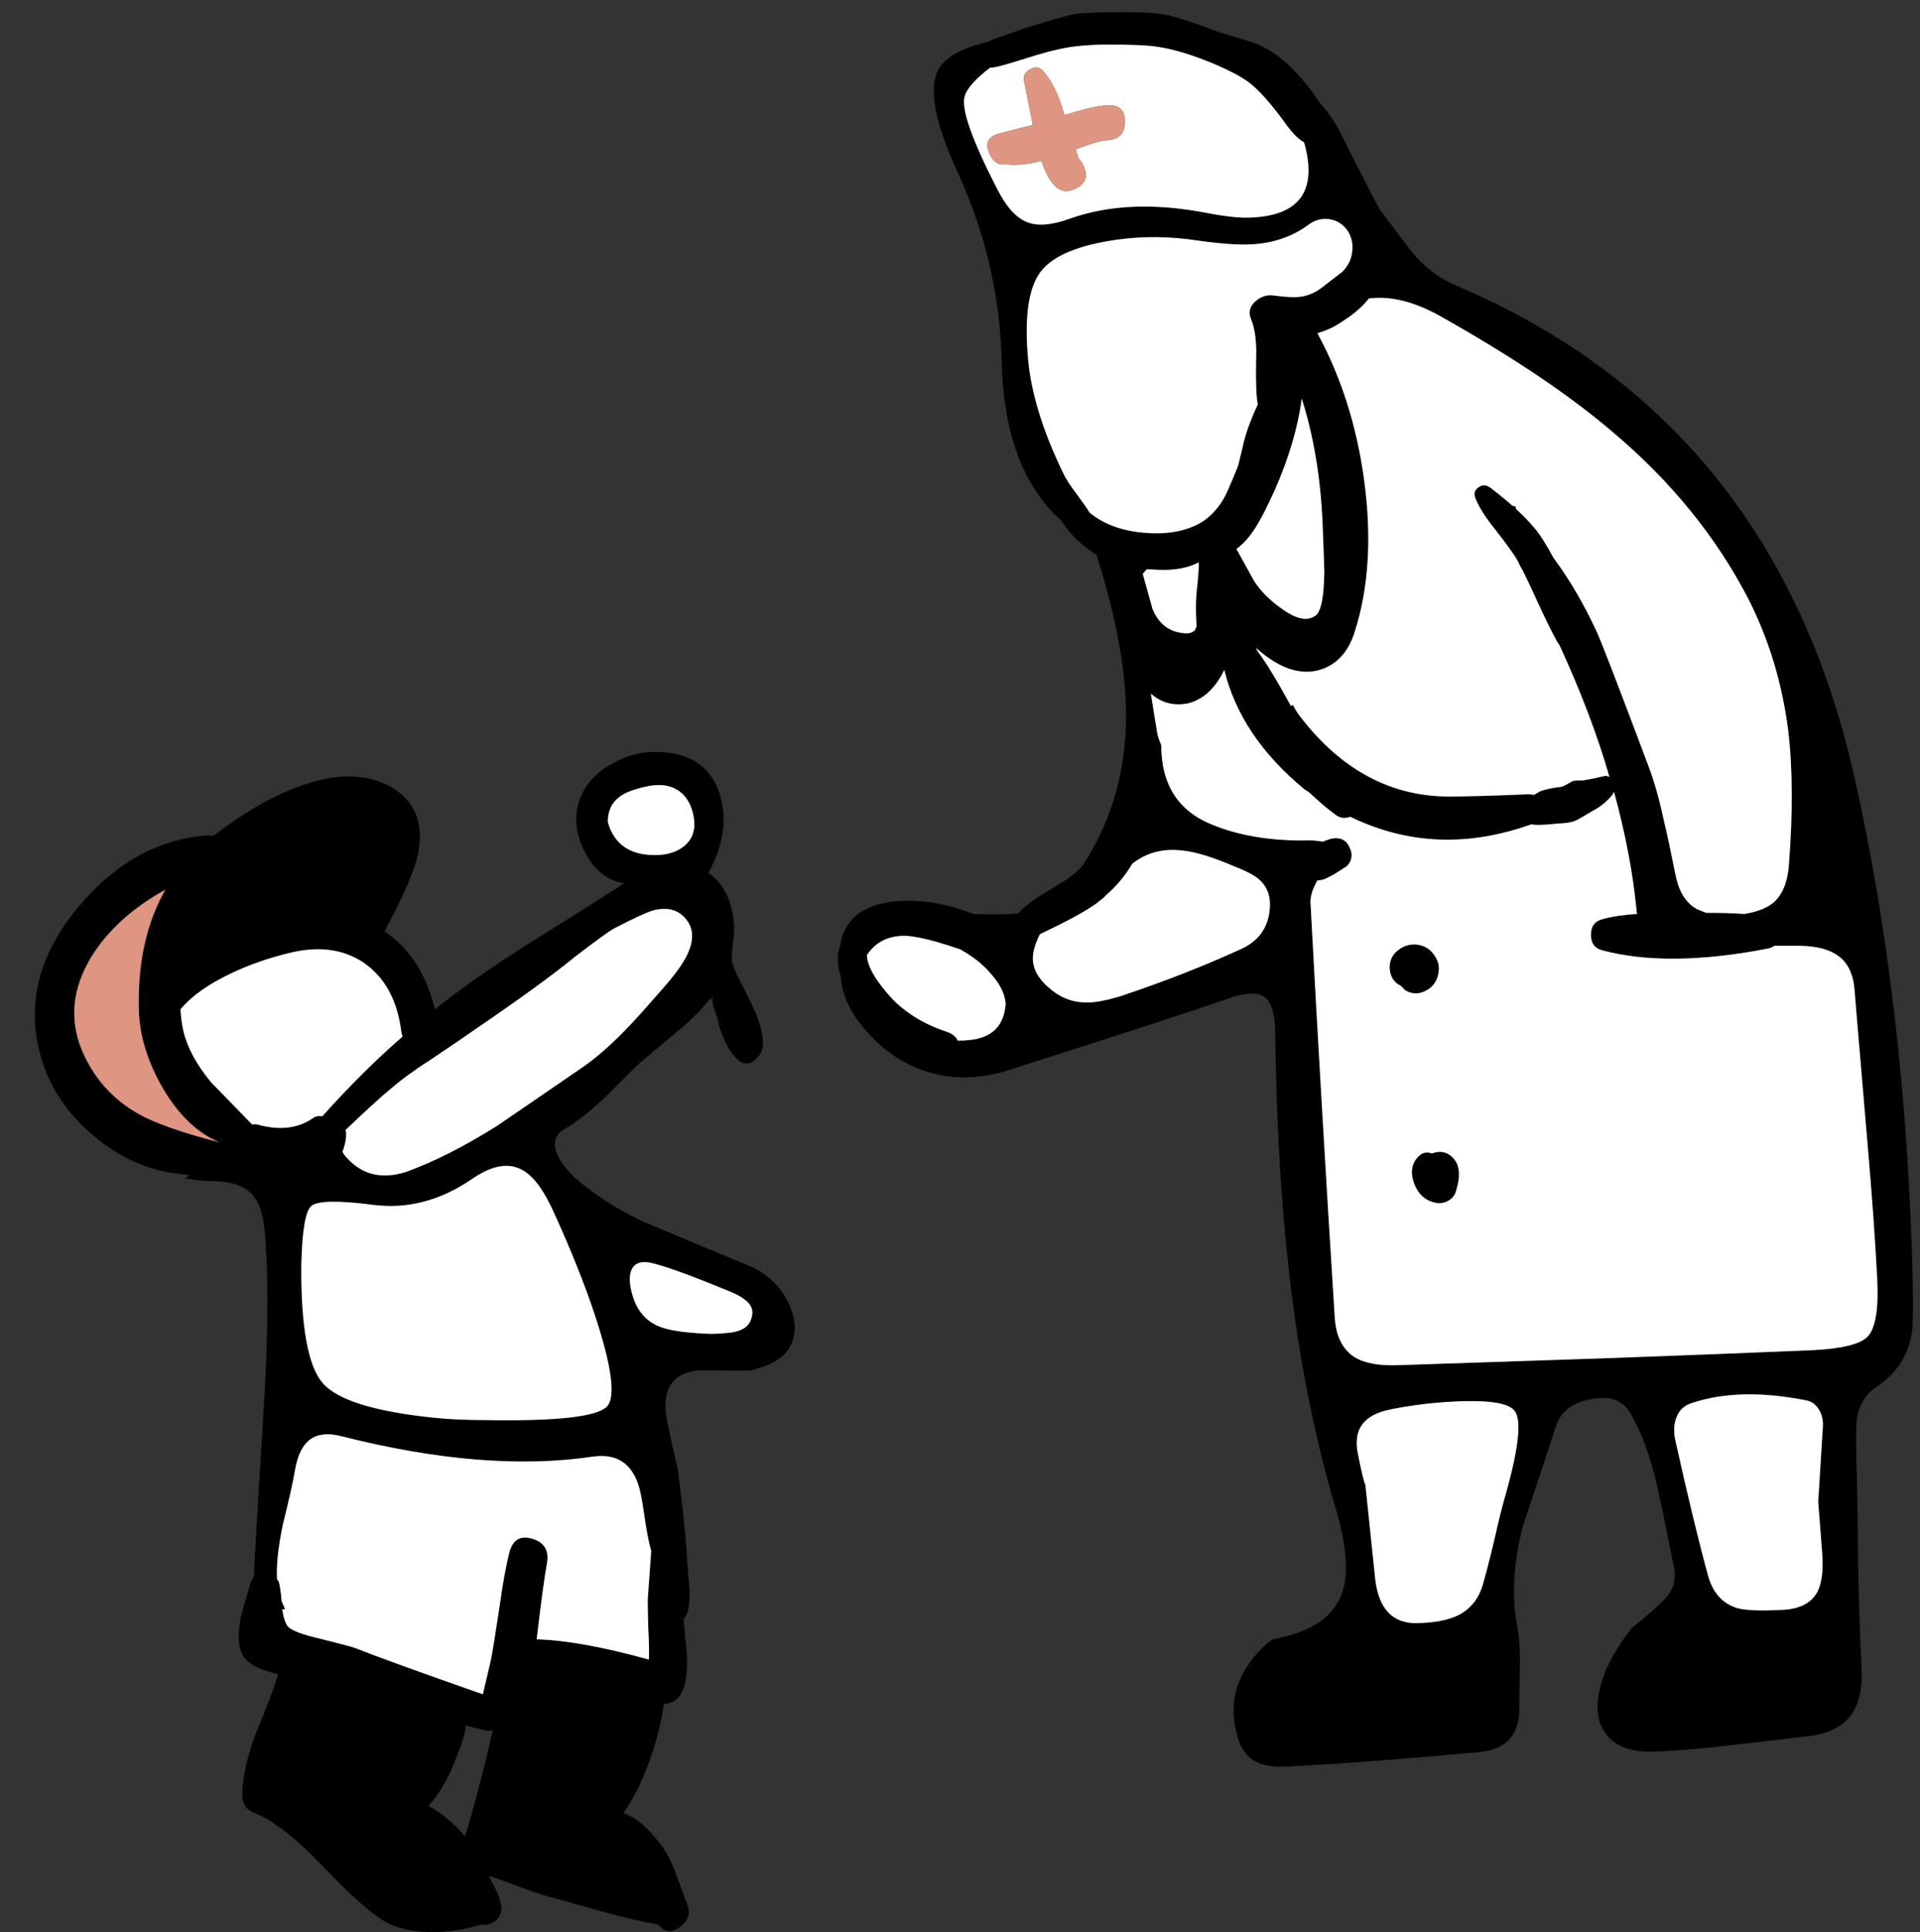 <svg xmlns="http://www.w3.org/2000/svg" xmlns:xlink="http://www.w3.org/1999/xlink" preserveAspectRatio="none" width="166" height="167"><rect width="100%" height="100%" fill="#333333" stroke="none"/><defs><path d="M58.55 773.1q1.185-.296 1.6-1.8-2.618-.551-3.85 1.85 1.597.137 2.25-.05m1.6-1.85v.05h.05l-.05-.05m-3.95 2.1q.044-.093.1-.2-.128.01-.25 0l.15.2z" id="b"/><path d="M145.25 730.8q.55.779 1.3 0 .307-.811-.8-.35l-.5.35z" id="c"/><path d="M46.05 781.4q1.15-.35 1.6-.7.7-.55.65-1.6-1.9.65-2.25 2.3z" id="d"/><g id="a"><path d="M1051.85 1367.3q-3.45 1.25-7.35 4.25l-.45-.05q-6.35.45-11.1 6.05-4.85 5.7-3.65 11.9.9 4.65 4.7 7.9 3.75 3.25 8.4 3.5l-.3.3q1.35.25 2.45.25 2.55.05 3.5 1.4.8 1.05.95 3.65.4 5.75-.15 14.6-.8 12.85-.85 14.55l-.25.4q-.75 2.5-.9 3.2-.4 2.15.2 3.2.65 1.1 3.05 1.6-.5 1.7-2 5.3-1.15 3.2-1.1 5.3.05 1.05 1.15 1.45 2.4 1 5.75 4.5 3.6 3.8 5.45 4.85 1.6.9 4.05.9 2.2 0 4.25-.65.6.1 1.15-.25.55-.4.6-1.1 0-.9-.9-2.45l-.2-.4q.85.25 2.7.95 1.75.65 2.7.9.1 0 4.5 1.25 2.7.75 4.5 1.05l.3.1q.75.95 1.85.15 1.1-.8.6-2-.7-1.9-1.05-2.8-.6-1.6-1.45-2.6-.9-1.15-1.8-1.8-.3-.25-1.2-.65.45-.55 1.45-2.5 1.55-3.5 2.05-6.9 1.15-.1 1.6-1.1.45-1.05.4-2.95l-.3-3.3q.6-.6.5-2.65-.2-2.4-.25-3.35-.15-2.35-.75-6.95-.55-2.4-.8-3.6-.5-2.15-.05-3.25.75-1.75 3.2-1.7 3.85.05 4.05 0l.95-.3q2.2-.75 2.65-2.5.45-1.75-.9-3.85-.9-1.4-2.6-2.25-2.05-.85-3.15-1.3-5.85-2.45-6.45-2.7-3.55-1.75-5.85-3.8-1.15-1.1-1.55-2.15-.45-1.35.7-2 1.55-.9 3.4-2.65 2-2 3.05-3 .25-.25 3.2-2.7 1.9-1.55 2.95-2.95l.05.15.15-.45q-.05.35.05.95l.6 1.65-.25-.45q.65 2.15 1.45 3.1 1.15 1.4 2.25-.1.65-.9-.3-3.45-.4-.95-1.7-3.45l-.45-1.2q0-.2.1-1.45.3-1.75-.2-3.45-.55-1.75-1.9-2.7 1.95-3.55 1-6.75-1.1-3.5-5.15-3.7-2.3-.1-4.25 1.05-2.15 1.2-2.8 3.3-.65 2.1.55 4.35 1.2 2.3 3.35 2.65-2.75 1.8-8.3 5.25-4.9 3.1-8.05 5.65-1.1-4.55-4.35-6.75 2.4-4.5 2.85-6.5.9-4.1-2.25-5.95-3.25-1.85-8.05-.05m-17.9 14.7q2.15-3.45 6.4-5.8-2.4 4.2-2.3 10.1 0 3.3 1.9 6.75 2.1 3.75 5.1 5-4.85-1.25-7-2.45-3.45-1.95-4.95-5.6-1.6-3.95.85-8m12.05 1.45q2.3-1.1 4.95-1.75 3.9-1 6.6.85 2.7 1.9 3.2 5.95l.1.4q-3.35 2.9-6.95 6.9-.45-.1-.8.15-1.95 1.35-4.8.55-.2-.05-.45 0-3.3-3.4-3.55-3.65-1.9-2.3-2.4-4.45-.15-.6-.25-1.85 1.4-1.7 4.35-3.1m38.65-15.85q1.15.75 1.4 2.45.2 1.45-.75 2.3-.85.75-2.2.85-3.65.2-4.5-2.85 0-1.45 1.05-2.2.65-.5 2.2-.85 1.7-.4 2.8.3m-8.95 14.45q2.8-2.15 3.45-2.5 2.5-1.3 3.35-1.55 1.9-.5 2.9.8.95 1.2.05 3.05-.55 1.15-2.1 2.9-2.35 2.7-3.3 3.65-1.95 2-3.7 3.2-2.4 1.65-7.3 5-4.3 2.7-7.9 4-3.3 1.05-5.35-1.5l-.15-.25.1-.25q.3-.9.2-1.55l-.05-.05q2.55-2.45 3.95-3.6 1.25-1.1 3.5-2.55 3.2-2.15 3.6-2.45 5.95-4.05 8.75-6.35m4.95 27q.4-.85 1.65-.6 1.65.35 6.4 2.3 1.3.5 1.75.9.9.65.55 1.65-.25.85-1.35 1.1-.5.15-2.1.2-2.8-.1-4.1-.5-2.2-.65-2.8-3.15-.3-1.2 0-1.9m-13.85-7.8q2.5-1.75 4.25-.9 1.4.65 2.65 3.25 2 4.3 3.4 8.25 2.65 7.6 1.45 9-1.2 1.35-10.4 1.2-2.6 0-4.55-.2-7.75-.8-9.65-3-1.9-2.2-1.85-10.15.1-4.45.85-5.15.85-.7 5.4-.1 4.4.55 8.45-2.2m5.25 31.05q-1.5-.45-1.95 1.15-.45 1.75-.85 4.65-.55 3.65-.75 4.65-.2.9-.7 3-8.15-2.85-11.05-4-.4-.15-3-.8-2.2-.5-2.75-1-.35-.3-.55-1.55h.25l-.3-.7q-.1-1.15-.25-1.7l-.15-.2q-.1-1.8.5-4.7.8-3.2 1.05-4.7.3-1.75 1.1-2.5 1-.95 2.95-.45 12.45 3.15 21.75 1.75 3.35-.45 4.1 3.25.15.7.4 2.45.25 1.6.5 2.45v.05l-.3 4.2q0 .65.05 2.5.1 1.75.05 2.65-5.95-1.65-9.7-1.75.55-4.7.9-6.65.25-1.6-1.3-2.05m-3.4 16.55q-1 4.55-2.4 9.2-1.4-1.7-3.15-2.65 1.5-1.7 2.4-4.2.35-.85.5-1.3.3-.9.3-1.45l1.6.4q.4.1.75 0m73.4-137.85q-.8-1.6-1.8-2.7-.1-.1-.15-.2-2.5-3.7-5.15-4.9-.55-.25-3.6-1.15-1.45-.55-2.2-.8-1.3-.45-2.2-.65-1.25-.25-3.8-.25-3.05 0-4.05.15-1.2.2-4.3 1.2l-2.6.9q-.4.15-.7.3-3.35.8-4.25 2.3-1.45 2.4 1.6 9 3.6 7.85 3.8 16.25.2 9.45 5.2 13.9 1.1 1.75 3 2.9 2.55 8.05 2.55 13.8.05 7.2-3.7 13-.5.6-1.05 1-.75.55-2.4 1.5-1.45.9-2.15 1.7-1.3.15-3.9.05-2.4-.95-4.65-1.1-1.25-.1-2.45.05-2.95.4-3.95 2.35-.35.6-.45 1.4-.45 1.2.05 2.75.05.9.4 1.8.45 1.25 1.45 2.45 2.15 2.65 4.95 3.7.35.15.7.25 3.25 1 6.85-.1 15.35-4.9 18.9-6.15 2.3-.85 3.25-.3 1 .6 1.05 3 .15 11.8 1.2 20.85 1.25 11.1 4.05 20.5 1.35 4.6.6 7.05-1 3.25-5.85 4.15-.5.1-1.55 1.25-2.95 3.3-1.65 7.4.6 1.95 2.5 2.3.8.2 3.4 0 5-.25 14.9-1.15 3.55-.3 3.5-3.85 0-.55.05-3.45.05-2.15-.2-3.45-.8-4 .5-8.9 1.9-5.65 2.8-8.45.6-1.95 3-2.4 2.4-.5 3.4 1.1 1.5 2.5 2.4 6.5.5 2.25 1.4 6.8.45 1.8-1.05 3.15-.8.8-2.6 2.25-1.8 2.35-2.45 4.25-1.05 3.1.2 4.8 1.2 1.75 4.4 1.6 2.6-.1 6.45-.55l6.45-.75q2.7-.25 3.9-1.8 1.1-1.45.95-4.25-.2-3.55-.3-8.95-.05-6-.15-9-.05-2.9.05-3.45.25-1.85 1.8-2.85 2.45-1.65 2.95-4.6.15-1.05.05-5.4-.65-23.2-5-42.55-6.9-30.8-34.3-42.5-2.2-.9-3.85-2.8-1.85-2.45-2.85-3.75-.15-.15-3.35-6.5m-8.05-4.6q1.35 1 3.35 3.8.7.9 1.2 1.25.1.05.25.15 1.75 6.2-4.5 6.5-1.35.1-3.95-.4-6.75-1.3-11.8.5-2.35.85-3.7.3-1.4-.55-2.55-2.8-3.3-6.4-2.85-8.05.25-1 2.2-2.5.3 0 .7-.1 1.15-.3 3.35-1 2-.6 3.4-.75 1.35-.15 2.7-.15 3.2 0 4.35.2 2.1.3 5.05 1.55 1.85.8 2.8 1.5m.55 14q2.6-.2 4.6-1.65.85-.65 1.85-.5 1 .15 1.6 1.05.5.85.35 1.8-.1.95-.85 1.7l-1.5 1.15q-1 .85-2.1 1-.8.1-2.25-.1-.9-.15-1.6.45-.8.65-.45 1.55.55 1.3.45 3.65-.05 2.8.15 3.75-1 2.15-1.3 3.65l-.4 1.65q-.9 2.25-1.25 2.85-.85 1.45-2.1 2.15-1.95 1.05-4.8.8-2.9-.25-4.7-1.75-.3-.5-1.15-1.65-.8-1.05-1.1-1.7-2.8-5.75-3.1-10.35-.4-5.15 1.15-7.15 1.6-2.05 6.7-2.75 3.35-.45 6.9.1 3.25.45 4.9.3m5.4 7.7q1.2-.35 2.05-.95 1.6-1 2.4-2.05 2.7-.35 5.95 1.4 9.55 5.35 15.2 10.2 7.45 6.3 11.6 14.25 2.7 5.25 3.5 11.45.6 5 .05 11.85-.2 2.1-1.35 3.1-.9.7-2.5.95-1.4-.1-3.3-.1-.4-.15-.75-.3-1.4-.75-1.85-2.8-.65-3.25-1.05-4.9-.6-2.8-1.35-4.75-3.85-10.25-4.45-11.55-1.7-3.65-3.75-6.4-.45-.85-.9-1.55-1.2-1.95-4.55-4.5-.55-.4-1.05 0-.5.35-.2 1 .45 1.1 1.7 2.65 1.4 1.8 1.85 2.55l.35.7q.05.1.15.25.5 1 1.25 2.65 1.1 2.4 1.75 3.55l.2.3q2.8 6.1 4.3 11.35l-.3-.1q-1.3.3-1.95.4-.6 0-.9.05-.6.35-.95.5-1.25.15-1.9.4l-.5.3-.45-.05q-4.7.2-7 .2-7.45-.05-12.7-6.8-.45-.55-.7-1.1l-.2.05q-1.8-3.3-2.9-4.75l-.1-.25q1.15 1.05 2.35 1.6 2.05.9 3.8.05 1.65-.8 2.35-2.95 1.85-5.7.85-13.15-.95-7.05-4.05-12.75m.45 16.45q.15 3.8.15 4.2-.05 3.25-.75 3.75-1.05.8-2.95-.6-1.5-1.05-2.35-2.35l-1.55-2.8q1.05-.75 1.95-2.35.4-.65 1.35-2.7 1.85-4.2 2.35-7.95 1.55 4.9 1.8 10.8m1.15 25.2q.55.4 1.25.15 7.4 3.6 15.65.65.35.1 1.6 0 .4-.05 1.2-.1.75-.05 1.2-.3l1.8-1.05q1.05-.75 1.35-1.35 1.5 5.5 1.95 10.3 0 .1.05.25-1.75.1-3 .45-1 .25-1 1.35t1 1.35q5.7 1.5 14.25-.15.35-.05.6-.25h2.25q2.15.05 3.25.85 1.3.9 1.45 3.05 0 .15 1.05 12.45.65 7.45.9 12.4.2 3.9-.8 5-.9 1-4.7 1.2-7 .3-17.95.7-15.1.5-17.95.6-2.5.1-3.8-.7-1.55-1-1.7-3.45-1.15-18.1-2.1-35.9 0-.8.6-1.85.5 0 1-.3.45-.2 1.25-.75.45-.2.65-.75.15-.55-.1-1-.4-1.05-1.65-.8l-.7.25q-.8-.15-1.7-.1-4.5 0-7.8-1.35-4.45-1.75-4.45-6.9-.3-.7-.35-1.05l-.55-3.4q1.35 1.2 3.2.85 2-.5 3.15-2.9 1.4 5.75 6.9 10.3l.45.3q1.15 1.1 2.3 1.95m-6.6 5.6q.9.8.9 2.15-.05 2.8-2.65 3.9-4.6 2.1-10.1 3.95-2.05.65-3.25.6-1.8-.05-3.2-1.35-1.25-1.1-1.3-2.35-.05-.85.6-2.2 3.6-1.7 4.95-2.7.65-.5.75-.65 1.35-1.15 2.3-2.75 1.8-1.4 4.2-1.15 1.75.15 4.65 1.4 1.55.6 2.15 1.15m-9.75-26.85l.95.05q2.15.1 3.55-.65 0 .95-.2 2.65-.1 1.2 0 2.85-.15.95-1.8.5-1.35-.4-2-1.95-.55-2-.85-3.05l.35-.4m-21.9 37.25q-2.25-2.4-2.3-3.9 1.2-1.8 3.6-1.65.4.05.95.15 1.3.25 3.5 1 1.65.9 2.7 2.15 1.15 1.3 1.25 2.55-.2 2.9-3.2 3.15-.35.05-.95.05-.2-.5-.9-.75-1.35-.45-2.4-1.05-1.3-.75-2.25-1.7m80.05 35.45q.35.6.3 1.45l-.4 6.45.35 4.55q.15 2.2-.45 3.3-.8 1.4-3 1.5-2.8.15-3.9-.15-1.95-.6-2.55-2.9-1.25-4.6-2.8-11.6-.25-1.15.1-2 .35-.95 1.4-1.25 4.1-1.35 9.85-.2.7.15 1.1.85m-39.25 6.45q-.2-.4-.65-2.7-.6-2.9 2.3-3.7 1.35-.35 3.95-.65 6.35-.6 7.3.65.95 1.2-.85 7.5-.35 1.2-.95 3.85-.6 2.5-1 3.85-.6 1.8-2.25 2.55-1.25.55-3.4.6-3.15.05-3.6-3.8l-.85-8.15m7.85-25.45q.6-1.95-.3-2.85-.75-.75-1.8-.35-.65-.25-1.15.25-.9.9-.4 2.3t1.8 1.7q.6.15 1.15-.15.55-.3.7-.9m-3.35-21.25q-.95-.1-1.7.5t-.7 1.6q.1 1.05.95 1.45l.4.4q.85.5 1.75.05t1.1-1.45q.2-.9-.35-1.65-.5-.75-1.45-.9z"/><path fill="#FFF" d="M1070.1 1433.45q.45-1.6 1.95-1.15 1.55.45 1.3 2.05-.35 1.95-.9 6.65 3.75.1 9.7 1.75.05-.9-.05-2.65-.05-1.85-.05-2.5l.3-4.2v-.05q-.25-.85-.5-2.45-.25-1.75-.4-2.45-.75-3.7-4.1-3.25-9.3 1.4-21.75-1.75-1.95-.5-2.95.45-.8.75-1.1 2.5-.25 1.5-1.05 4.7-.6 2.9-.5 4.7l.15.2q.15.55.25 1.7l.3.7h-.25q.2 1.25.55 1.55.55.5 2.75 1 2.6.65 3 .8 2.9 1.15 11.05 4 .5-2.1.7-3 .2-1 .75-4.65.4-2.9.85-4.65m.95-33.1q-1.75-.85-4.25.9-4.05 2.75-8.45 2.2-4.55-.6-5.4.1-.75.7-.85 5.15-.05 7.95 1.85 10.15 1.9 2.2 9.65 3 1.95.2 4.55.2 9.2.15 10.4-1.2 1.2-1.4-1.45-9-1.4-3.95-3.4-8.25-1.25-2.6-2.65-3.25m11.25 8.1q-1.25-.25-1.65.6-.3.7 0 1.9.6 2.5 2.8 3.15 1.3.4 4.1.5 1.6-.05 2.1-.2 1.1-.25 1.35-1.1.35-1-.55-1.65-.45-.4-1.75-.9-4.75-1.95-6.4-2.3m-3.15-28.9q-.65.35-3.45 2.5-2.8 2.3-8.75 6.35-.4.3-3.6 2.45-2.25 1.45-3.5 2.55-1.4 1.15-3.95 3.6l.05.05q.1.65-.2 1.55l-.1.25.15.25q2.05 2.55 5.35 1.5 3.6-1.3 7.9-4 4.9-3.35 7.3-5 1.75-1.2 3.7-3.2.95-.95 3.3-3.65 1.55-1.75 2.1-2.9.9-1.85-.05-3.05-1-1.3-2.9-.8-.85.25-3.35 1.55m6.9-9.5q-.25-1.7-1.4-2.45-1.1-.7-2.8-.3-1.55.35-2.2.85-1.05.75-1.05 2.2.85 3.05 4.5 2.85 1.35-.1 2.2-.85.95-.85.75-2.3m-35.1 11.65q-2.65.65-4.95 1.75-2.95 1.4-4.35 3.1.1 1.25.25 1.85.5 2.15 2.4 4.45.25.25 3.55 3.65.25-.05.45 0 2.85.8 4.8-.55.35-.25.8-.15 3.6-4 6.95-6.9l-.1-.4q-.5-4.05-3.2-5.95-2.7-1.85-6.6-.85m92.5 43.25q.45 2.3.65 2.7l.85 8.15q.45 3.85 3.6 3.8 2.15-.05 3.4-.6 1.65-.75 2.25-2.55.4-1.35 1-3.85.6-2.65.95-3.85 1.8-6.3.85-7.5-.95-1.25-7.3-.65-2.6.3-3.95.65-2.9.8-2.3 3.7m40.2-2.3q.05-.85-.3-1.45-.4-.7-1.1-.85-5.75-1.15-9.85.2-1.05.3-1.4 1.25-.35.85-.1 2 1.55 7 2.8 11.6.6 2.3 2.55 2.9 1.1.3 3.9.15 2.2-.1 3-1.5.6-1.1.45-3.3l-.35-4.55.4-6.45m-82.65-40.8q.05 1.5 2.3 3.9.95.95 2.25 1.7 1.05.6 2.4 1.05.7.25.9.75.6 0 .95-.05 3-.25 3.2-3.15-.1-1.25-1.25-2.55-1.05-1.25-2.7-2.15-2.2-.75-3.5-1-.55-.1-.95-.15-2.4-.15-3.6 1.65m25.15-33.3l-.95-.05-.35.4q.3 1.05.85 3.05.65 1.55 2 1.95 1.65.45 1.8-.5-.1-1.65 0-2.85.2-1.7.2-2.65-1.4.75-3.55.65m9.7 28.95q0-1.35-.9-2.15-.6-.55-2.15-1.15-2.9-1.25-4.65-1.4-2.4-.25-4.2 1.15-.95 1.6-2.3 2.75-.1.15-.75.65-1.35 1-4.95 2.7-.65 1.35-.6 2.2.05 1.25 1.3 2.35 1.4 1.3 3.2 1.35 1.2.05 3.25-.6 5.5-1.85 10.1-3.95 2.6-1.1 2.65-3.9m6.95-7.6q-.7.25-1.25-.15-1.15-.85-2.3-1.95l-.45-.3q-5.5-4.55-6.9-10.3-1.15 2.4-3.15 2.9-1.85.35-3.2-.85l.55 3.4q.05.35.35 1.05 0 5.15 4.45 6.9 3.3 1.35 7.8 1.35.9-.05 1.7.1l.7-.25q1.25-.25 1.65.8.25.45.1 1-.2.55-.65.75-.8.55-1.25.75-.5.3-1 .3-.6 1.05-.6 1.85.95 17.8 2.1 35.9.15 2.45 1.7 3.45 1.3.8 3.8.7 2.85-.1 17.95-.6 10.95-.4 17.95-.7 3.8-.2 4.7-1.2 1-1.1.8-5-.25-4.95-.9-12.4-1.05-12.3-1.05-12.45-.15-2.15-1.45-3.05-1.1-.8-3.25-.85h-2.25q-.25.2-.6.25-8.55 1.65-14.25.15-1-.25-1-1.35t1-1.35q1.25-.35 3-.45-.05-.15-.05-.25-.45-4.8-1.95-10.3-.3.6-1.35 1.35l-1.8 1.05q-.45.25-1.2.3-.8.05-1.2.1-1.25.1-1.6 0-8.25 2.95-15.65-.65m4.1 11.55q.75-.6 1.7-.5.95.15 1.45.9.55.75.35 1.65-.2 1-1.1 1.45-.9.45-1.75-.05l-.4-.4q-.85-.4-.95-1.45-.05-1 .7-1.6m4.75 17.9q.9.9.3 2.85-.15.6-.7.9-.55.3-1.15.15-1.3-.3-1.8-1.7t.4-2.3q.5-.5 1.15-.25 1.05-.4 1.8.35m-11.1-50.6q0-.4-.15-4.2-.25-5.9-1.8-10.8-.5 3.75-2.35 7.95-.95 2.05-1.35 2.7-.9 1.6-1.95 2.35l1.55 2.8q.85 1.3 2.35 2.35 1.9 1.4 2.95.6.7-.5.75-3.75m1.45-21.6q-.85.6-2.05.95 3.1 5.7 4.05 12.75 1 7.45-.85 13.15-.7 2.15-2.35 2.95-1.75.85-3.8-.05-1.2-.55-2.35-1.6l.1.25q1.1 1.45 2.9 4.75l.2-.05q.25.55.7 1.1 5.25 6.75 12.7 6.8 2.3 0 7-.2l.45.05.5-.3q.65-.25 1.9-.4.35-.15.95-.5.3-.05.9-.05.65-.1 1.95-.4l.3.1q-1.5-5.25-4.3-11.35l-.2-.3q-.65-1.15-1.75-3.55-.75-1.65-1.25-2.65-.1-.15-.15-.25l-.35-.7q-.45-.75-1.85-2.55-1.25-1.55-1.7-2.65-.3-.65.2-1 .5-.4 1.05 0 3.35 2.55 4.55 4.5.45.7.9 1.55 2.05 2.75 3.75 6.4.6 1.3 4.45 11.55.75 1.95 1.35 4.75.4 1.65 1.05 4.9.45 2.05 1.85 2.8.35.15.75.3 1.9 0 3.3.1 1.6-.25 2.5-.95 1.15-1 1.35-3.1.55-6.85-.05-11.85-.8-6.2-3.5-11.45-4.15-7.95-11.6-14.25-5.65-4.85-15.2-10.2-3.25-1.75-5.95-1.4-.8 1.05-2.4 2.05m-2.85-8.4q-2 1.45-4.6 1.65-1.65.15-4.9-.3-3.55-.55-6.9-.1-5.1.7-6.7 2.75-1.55 2-1.15 7.15.3 4.6 3.1 10.35.3.65 1.1 1.7.85 1.15 1.15 1.65 1.8 1.5 4.7 1.75 2.85.25 4.8-.8 1.25-.7 2.1-2.15.35-.6 1.25-2.85l.4-1.65q.3-1.5 1.3-3.65-.2-.95-.15-3.75.1-2.35-.45-3.65-.35-.9.45-1.55.7-.6 1.6-.45 1.45.2 2.25.1 1.1-.15 2.1-1l1.5-1.15q.75-.75.85-1.7.15-.95-.35-1.8-.6-.9-1.6-1.05-1-.15-1.85.5m-1.8-8.55q-2-2.8-3.35-3.8-.95-.7-2.8-1.5-2.95-1.25-5.05-1.55-1.15-.2-4.35-.2-1.35 0-2.7.15-1.4.15-3.4.75-2.2.7-3.35 1-.4.1-.7.1-1.95 1.5-2.2 2.5-.45 1.65 2.85 8.05 1.15 2.25 2.55 2.8 1.35.55 3.7-.3 5.05-1.8 11.8-.5 2.6.5 3.95.4 6.25-.3 4.5-6.5-.15-.1-.25-.15-.5-.35-1.2-1.25m-22.25-4.9q.6-.4 1.1.1 1.15 1.25 1.85 3.75l.05.1q2.5-.8 3.75-.85 1.5-.05 1.45 1.45 0 1.45-1.45 1.55-1 .1-2.8.8l.25.8q.3.3.45.65l.05.2q.45 1.1-.65 1.7-1.15.6-1.9-.2-.7-.7-1.15-2.15-1.7.45-3.1.3-1 .15-1.45-1.05-.5-1.2.85-1.6l2.95-.75-.75-3.75q-.15-.7.5-1.05z"/><path fill="#DE9581" d="M1040.35 1376.2q-4.25 2.35-6.4 5.8-2.45 4.05-.85 8 1.5 3.65 4.95 5.6 2.15 1.2 7 2.45-3-1.25-5.1-5-1.9-3.45-1.9-6.75-.1-5.9 2.3-10.1m75.85-70.8q-.5-.5-1.1-.1-.65.35-.5 1.05l.75 3.75-2.95.75q-1.35.4-.85 1.6.45 1.2 1.45 1.05 1.4.15 3.1-.3.45 1.45 1.15 2.15.75.8 1.9.2 1.1-.6.65-1.7l-.05-.2q-.15-.35-.45-.65l-.25-.8q1.8-.7 2.8-.8 1.45-.1 1.45-1.55.05-1.5-1.45-1.45-1.25.05-3.75.85l-.05-.1q-.7-2.5-1.85-3.75z"/></g></defs><use xlink:href="#a" transform="translate(-1026.05 -1299.3)"/><use xlink:href="#b" transform="translate(-15.55 -686.55)"/><use xlink:href="#c" transform="translate(-15.55 -686.55)"/><use xlink:href="#d" transform="translate(-15.55 -686.55)"/></svg>